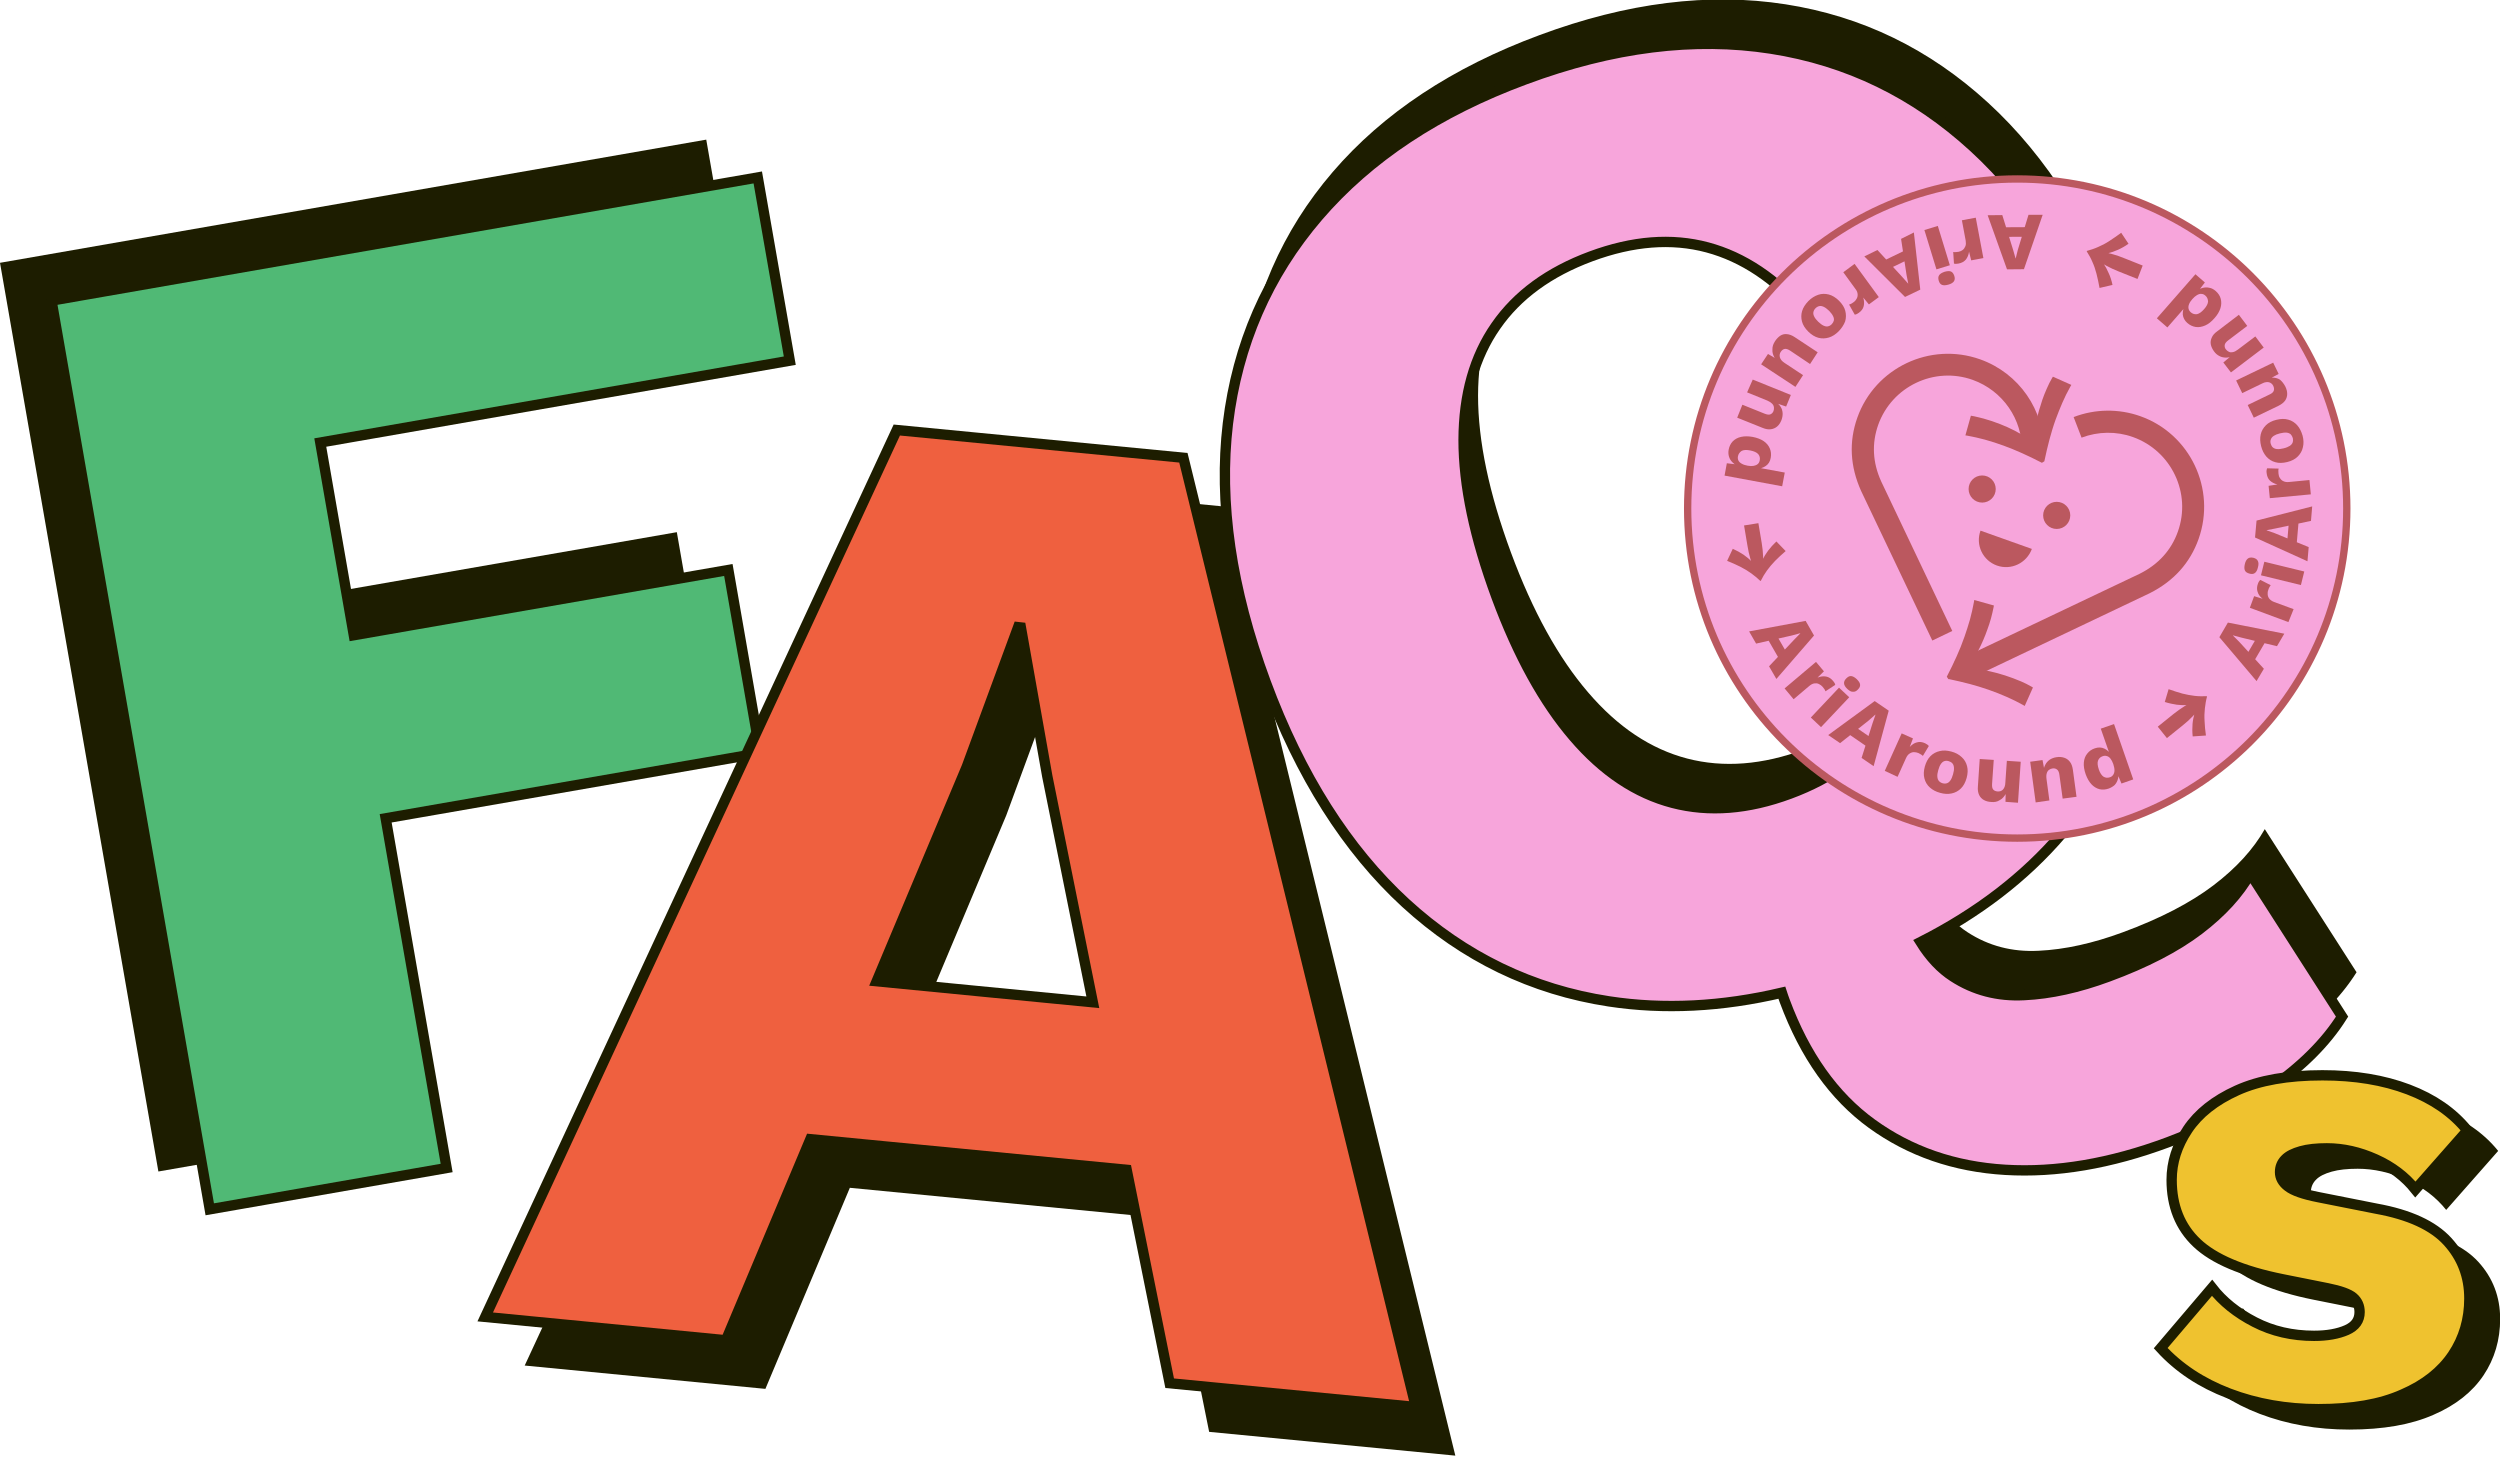 <?xml version="1.0" encoding="utf-8"?>
<!-- Generator: Adobe Illustrator 26.0.1, SVG Export Plug-In . SVG Version: 6.00 Build 0)  -->
<svg version="1.1" id="Layer_1" xmlns="http://www.w3.org/2000/svg" xmlns:xlink="http://www.w3.org/1999/xlink" x="0px" y="0px"
	 viewBox="0 0 164 96" style="enable-background:new 0 0 164 96;" xml:space="preserve">
<style type="text/css">
	.st0{fill:#1D1D00;}
	.st1{fill:#50B975;stroke:#1D1D00;stroke-width:0.678;stroke-miterlimit:10;}
	.st2{fill:#EF603F;stroke:#1D1D00;stroke-width:0.678;stroke-miterlimit:10;}
	.st3{fill:#F7A5DB;stroke:#1D1D00;stroke-width:0.678;stroke-miterlimit:10;}
	.st4{fill:#EFC22F;stroke:#1D1D00;stroke-width:0.678;stroke-miterlimit:10;}
	.st5{fill:#F7A5DB;stroke:#BB585F;stroke-width:0.481;stroke-miterlimit:10;}
	.st6{fill:#BB585F;}
</style>
<path class="st0" d="M79.32,93.93l16.15,1.56L80.22,33.22l-18.8-1.82L34.42,89.58l15.79,1.53l5.54-13.19l20.75,2.01L79.32,93.93z
	 M60.1,67.56l5.91-14.07l3.37-9.16l0.18,0.02l1.73,9.75l2.99,14.84L60.1,67.56z"/>
<path class="st0" d="M48.43,21.18l-30.8,5.37l2.2,12.64l24.57-4.28l2.09,12.01L21.93,51.2l4,22.94l-15.54,2.71L0,17.24l46.33-8.08
	L48.43,21.18z"/>
<path class="st1" d="M51.81,23.66l-30.8,5.37l2.2,12.64l24.57-4.28l2.09,12.01l-24.57,4.28l4,22.94l-15.54,2.71L3.38,19.72
	l46.33-8.08L51.81,23.66z"/>
<path class="st2" d="M76.73,90.74l16.15,1.56L77.63,30.03l-18.8-1.82L31.83,86.39l15.79,1.53l5.54-13.19l20.75,2.01L76.73,90.74z
	 M57.51,64.37l5.91-14.07l3.37-9.16l0.18,0.02l1.73,9.75l2.99,14.84L57.51,64.37z"/>
<path class="st0" d="M148.57,54.39c-0.75,1.32-1.87,2.55-3.37,3.69c-1.5,1.14-3.48,2.17-5.95,3.08c-1.95,0.72-3.79,1.13-5.52,1.21
	c-1.73,0.09-3.28-0.32-4.65-1.21c-0.81-0.52-1.52-1.28-2.14-2.27c3.75-1.9,6.84-4.27,9.27-7.12c3.29-3.86,5.25-8.38,5.87-13.57
	c0.62-5.18-0.21-10.84-2.48-16.97c-2.27-6.13-5.33-10.96-9.18-14.49c-3.85-3.53-8.28-5.68-13.3-6.46
	c-5.02-0.78-10.39-0.11-16.12,2.02c-5.73,2.12-10.26,5.12-13.58,8.99c-3.32,3.87-5.29,8.4-5.92,13.58
	c-0.62,5.18,0.21,10.84,2.48,16.97c2.27,6.13,5.34,10.96,9.18,14.49c3.85,3.53,8.3,5.68,13.34,6.45c3.6,0.55,7.39,0.36,11.34-0.57
	c0.06,0.18,0.12,0.37,0.19,0.55c1.32,3.55,3.22,6.24,5.72,8.05c2.5,1.81,5.41,2.82,8.75,3.02c3.33,0.2,6.89-0.4,10.67-1.81
	c2.29-0.85,4.5-2.01,6.63-3.48c2.13-1.47,3.72-3.06,4.79-4.76L148.57,54.39z M110.68,49.76c-2.38-0.62-4.55-2.06-6.5-4.34
	c-1.95-2.27-3.64-5.33-5.06-9.17c-1.44-3.9-2.16-7.33-2.16-10.3c0.01-2.97,0.71-5.46,2.12-7.48c1.4-2.02,3.48-3.54,6.23-4.56
	c2.75-1.02,5.3-1.22,7.65-0.59c2.35,0.63,4.5,2.07,6.44,4.31c1.94,2.25,3.63,5.32,5.08,9.22c1.42,3.84,2.14,7.26,2.14,10.26
	c0,3-0.68,5.5-2.06,7.51c-1.37,2.01-3.44,3.52-6.19,4.54C115.63,50.18,113.06,50.38,110.68,49.76z"/>
<path class="st3" d="M147.62,57.3c-0.75,1.32-1.87,2.55-3.37,3.69c-1.5,1.14-3.48,2.17-5.95,3.08c-1.95,0.72-3.79,1.13-5.52,1.21
	c-1.73,0.09-3.28-0.32-4.65-1.21c-0.81-0.52-1.52-1.28-2.14-2.27c3.75-1.9,6.84-4.27,9.27-7.12c3.29-3.86,5.25-8.38,5.87-13.57
	c0.62-5.18-0.21-10.84-2.48-16.97c-2.27-6.13-5.33-10.96-9.18-14.49c-3.85-3.53-8.28-5.68-13.3-6.46
	c-5.02-0.78-10.39-0.11-16.12,2.02c-5.73,2.12-10.26,5.12-13.58,8.99c-3.32,3.87-5.29,8.4-5.92,13.58
	c-0.62,5.18,0.21,10.84,2.48,16.97c2.27,6.13,5.34,10.96,9.18,14.49c3.85,3.53,8.3,5.68,13.34,6.45c3.6,0.55,7.39,0.36,11.34-0.57
	c0.06,0.18,0.12,0.37,0.19,0.55c1.32,3.55,3.22,6.24,5.72,8.05c2.5,1.81,5.41,2.82,8.75,3.02c3.33,0.2,6.89-0.4,10.67-1.81
	c2.29-0.85,4.5-2.01,6.63-3.48c2.13-1.47,3.72-3.06,4.79-4.76L147.62,57.3z M109.73,52.67c-2.38-0.62-4.55-2.06-6.5-4.34
	c-1.95-2.27-3.64-5.33-5.06-9.17c-1.44-3.9-2.16-7.33-2.16-10.3c0.01-2.97,0.71-5.46,2.12-7.48c1.4-2.02,3.48-3.54,6.23-4.56
	c2.75-1.02,5.3-1.22,7.65-0.59c2.35,0.63,4.5,2.07,6.44,4.31c1.94,2.25,3.63,5.32,5.08,9.22c1.42,3.84,2.14,7.26,2.14,10.26
	c0,3-0.68,5.5-2.06,7.51c-1.37,2.01-3.44,3.52-6.19,4.54C114.67,53.09,112.11,53.29,109.73,52.67z"/>
<path class="st0" d="M154.11,93.78c-2.1,0-4.06-0.34-5.87-1.03c-1.81-0.69-3.3-1.68-4.48-2.97l3.37-3.96c0.7,0.9,1.63,1.65,2.8,2.25
	c1.16,0.6,2.46,0.9,3.89,0.9c0.87,0,1.58-0.13,2.15-0.38c0.56-0.25,0.84-0.64,0.84-1.18c0-0.39-0.14-0.71-0.42-0.95
	c-0.28-0.24-0.84-0.44-1.68-0.61l-2.95-0.59c-2.64-0.53-4.51-1.33-5.62-2.38c-1.11-1.05-1.66-2.43-1.66-4.14
	c0-1.15,0.35-2.25,1.05-3.3c0.7-1.05,1.78-1.91,3.24-2.57c1.46-0.66,3.32-0.99,5.6-0.99c2.13,0,4.01,0.31,5.64,0.93
	c1.63,0.62,2.92,1.51,3.87,2.69l-3.41,3.87c-0.67-0.84-1.54-1.5-2.61-1.98c-1.07-0.48-2.13-0.72-3.2-0.72
	c-0.67,0-1.24,0.06-1.7,0.19s-0.81,0.3-1.03,0.53c-0.22,0.22-0.34,0.5-0.34,0.84c0,0.36,0.17,0.68,0.53,0.95
	c0.35,0.27,1,0.5,1.96,0.69l3.83,0.76c2.16,0.39,3.72,1.11,4.67,2.15c0.95,1.04,1.43,2.29,1.43,3.74c0,1.37-0.36,2.61-1.09,3.7
	c-0.73,1.09-1.82,1.96-3.28,2.59C158.17,93.46,156.33,93.78,154.11,93.78z"/>
<path class="st4" d="M152.09,92.44c-2.1,0-4.06-0.34-5.87-1.03c-1.81-0.69-3.3-1.68-4.48-2.97l3.37-3.96c0.7,0.9,1.63,1.65,2.8,2.25
	c1.16,0.6,2.46,0.9,3.89,0.9c0.87,0,1.58-0.13,2.15-0.38c0.56-0.25,0.84-0.64,0.84-1.18c0-0.39-0.14-0.71-0.42-0.95
	c-0.28-0.24-0.84-0.44-1.68-0.61l-2.95-0.59c-2.64-0.53-4.51-1.33-5.62-2.38c-1.11-1.05-1.66-2.43-1.66-4.14
	c0-1.15,0.35-2.25,1.05-3.3c0.7-1.05,1.78-1.91,3.24-2.57c1.46-0.66,3.32-0.99,5.6-0.99c2.13,0,4.01,0.31,5.64,0.93
	c1.63,0.62,2.92,1.51,3.87,2.69l-3.41,3.87c-0.67-0.84-1.54-1.5-2.61-1.98c-1.07-0.48-2.13-0.72-3.2-0.72
	c-0.67,0-1.24,0.06-1.7,0.19c-0.46,0.13-0.81,0.3-1.03,0.53c-0.22,0.22-0.34,0.5-0.34,0.84c0,0.36,0.17,0.68,0.53,0.95
	c0.35,0.27,1,0.5,1.96,0.69l3.83,0.76c2.16,0.39,3.72,1.11,4.67,2.15c0.95,1.04,1.43,2.29,1.43,3.74c0,1.37-0.36,2.61-1.09,3.7
	c-0.73,1.09-1.82,1.96-3.28,2.59C156.15,92.13,154.31,92.44,152.09,92.44z"/>
<g>
	<circle class="st5" cx="132.33" cy="33.36" r="21.62"/>
	<g>
		<path class="st6" d="M134,14.09l-1.23,3.57l-1.11,0.01l-1.27-3.55l0.96-0.01l0.71,2.28l0.16,0.56l0.01,0l0.14-0.56l0.7-2.3
			L134,14.09z M133.2,14.9l0,0.63l-1.98,0.01l0-0.63L133.2,14.9z"/>
		<path class="st6" d="M129.61,14.28l0.5,2.65l-0.8,0.15l-0.14-0.57c-0.03,0.21-0.1,0.38-0.21,0.52c-0.11,0.13-0.27,0.22-0.48,0.26
			c-0.07,0.01-0.13,0.02-0.18,0.02s-0.09-0.01-0.12-0.02l-0.05-0.76c0.04,0.01,0.09,0.01,0.14,0.01c0.06,0,0.12-0.01,0.2-0.02
			c0.11-0.02,0.2-0.06,0.28-0.12c0.08-0.06,0.14-0.15,0.18-0.25c0.04-0.1,0.04-0.22,0.02-0.36l-0.25-1.34L129.61,14.28z"/>
		<path class="st6" d="M127.03,17.67l-0.79-2.58l0.88-0.27l0.79,2.58L127.03,17.67z M127.56,17.83c0.18-0.05,0.32-0.06,0.42-0.02
			c0.1,0.04,0.17,0.14,0.22,0.28c0.05,0.15,0.04,0.27-0.02,0.36c-0.06,0.09-0.18,0.17-0.36,0.22c-0.18,0.05-0.31,0.06-0.42,0.02
			s-0.18-0.14-0.22-0.28c-0.04-0.14-0.04-0.26,0.03-0.36C127.27,17.96,127.39,17.89,127.56,17.83z"/>
		<path class="st6" d="M125.55,15.25l0.42,3.75l-1,0.48l-2.67-2.66l0.86-0.42l1.62,1.76l0.39,0.44l0.01,0l-0.11-0.56l-0.36-2.37
			L125.55,15.25z M125.17,16.33l0.27,0.57l-1.78,0.86l-0.27-0.57L125.17,16.33z"/>
		<path class="st6" d="M121.66,17.31l1.59,2.18l-0.65,0.48l-0.37-0.45c0.06,0.2,0.07,0.39,0.03,0.56c-0.04,0.17-0.15,0.32-0.32,0.44
			c-0.06,0.04-0.11,0.07-0.15,0.09c-0.05,0.02-0.09,0.03-0.12,0.03l-0.37-0.66c0.04-0.01,0.08-0.03,0.13-0.05
			c0.05-0.03,0.11-0.06,0.17-0.11c0.09-0.06,0.15-0.14,0.2-0.23c0.05-0.09,0.07-0.19,0.06-0.3c-0.01-0.11-0.05-0.22-0.14-0.33
			l-0.8-1.1L121.66,17.31z"/>
		<path class="st6" d="M120.62,21.73c-0.2,0.2-0.41,0.34-0.64,0.41c-0.23,0.07-0.46,0.08-0.69,0.02c-0.23-0.06-0.46-0.2-0.67-0.41
			c-0.21-0.21-0.35-0.43-0.41-0.66c-0.06-0.23-0.06-0.47,0.01-0.69c0.07-0.23,0.21-0.44,0.41-0.65c0.2-0.2,0.41-0.33,0.64-0.41
			c0.23-0.08,0.46-0.08,0.7-0.02c0.23,0.06,0.46,0.2,0.67,0.41c0.21,0.21,0.35,0.43,0.41,0.66c0.06,0.23,0.06,0.47-0.01,0.7
			C120.95,21.32,120.81,21.53,120.62,21.73z M120.16,21.27c0.07-0.07,0.12-0.16,0.14-0.24c0.02-0.09,0-0.19-0.05-0.29
			c-0.05-0.11-0.14-0.22-0.26-0.35c-0.13-0.12-0.24-0.21-0.35-0.26c-0.11-0.05-0.2-0.07-0.29-0.05c-0.09,0.02-0.17,0.06-0.25,0.14
			c-0.08,0.08-0.12,0.16-0.14,0.25c-0.02,0.09,0,0.19,0.05,0.29c0.05,0.11,0.14,0.22,0.26,0.34c0.13,0.12,0.24,0.21,0.35,0.26
			c0.11,0.05,0.2,0.07,0.29,0.05C120,21.39,120.08,21.35,120.16,21.27z"/>
		<path class="st6" d="M116.45,22.37c0.1-0.15,0.22-0.27,0.34-0.35c0.13-0.08,0.27-0.12,0.43-0.1c0.16,0.01,0.34,0.08,0.52,0.2
			l1.5,0.99l-0.5,0.77L117.43,23c-0.14-0.09-0.26-0.13-0.36-0.11c-0.09,0.02-0.18,0.08-0.25,0.19c-0.04,0.05-0.06,0.11-0.07,0.17
			c-0.01,0.06-0.01,0.12,0.01,0.19c0.02,0.06,0.05,0.13,0.1,0.19c0.05,0.06,0.12,0.12,0.21,0.18l1.21,0.8l-0.5,0.77l-2.25-1.48
			l0.45-0.68l0.44,0.26c-0.11-0.18-0.16-0.36-0.15-0.53C116.26,22.73,116.33,22.55,116.45,22.37z"/>
		<path class="st6" d="M114.98,24.9l2.5,1.01l-0.31,0.76l-0.88-0.3l0.13-0.06c0.17,0.11,0.29,0.23,0.38,0.36
			c0.09,0.13,0.13,0.28,0.14,0.43c0.01,0.15-0.02,0.31-0.08,0.47c-0.07,0.17-0.16,0.31-0.28,0.41c-0.12,0.1-0.26,0.16-0.42,0.18
			c-0.16,0.02-0.34-0.01-0.53-0.09l-1.67-0.67l0.34-0.85l1.44,0.58c0.17,0.07,0.31,0.09,0.4,0.05c0.09-0.04,0.16-0.11,0.2-0.21
			c0.03-0.08,0.04-0.16,0.03-0.25c-0.01-0.09-0.05-0.17-0.12-0.24c-0.07-0.07-0.17-0.14-0.31-0.2l-1.33-0.54L114.98,24.9z"/>
		<path class="st6" d="M113.4,29.5c0.04-0.22,0.13-0.4,0.27-0.55c0.14-0.14,0.32-0.24,0.54-0.29c0.22-0.05,0.48-0.05,0.76,0
			c0.3,0.06,0.54,0.15,0.73,0.28c0.19,0.13,0.32,0.29,0.4,0.48c0.08,0.19,0.1,0.39,0.06,0.61c-0.04,0.24-0.15,0.42-0.33,0.54
			c-0.17,0.12-0.38,0.18-0.61,0.18l-0.1-0.11l1.96,0.36l-0.17,0.9l-3.78-0.7l0.15-0.81l0.91,0.11l-0.1,0.09
			c-0.17-0.05-0.32-0.14-0.43-0.25c-0.11-0.11-0.2-0.24-0.24-0.39C113.38,29.82,113.37,29.67,113.4,29.5z M114.01,29.93
			c-0.02,0.1-0.01,0.2,0.03,0.28c0.04,0.08,0.11,0.15,0.22,0.21c0.1,0.06,0.23,0.1,0.39,0.13c0.15,0.03,0.28,0.03,0.39,0.01
			c0.11-0.02,0.2-0.06,0.27-0.12c0.07-0.06,0.11-0.14,0.13-0.25c0.03-0.16-0.01-0.29-0.1-0.4c-0.1-0.11-0.27-0.19-0.52-0.24
			s-0.44-0.04-0.57,0.03C114.12,29.67,114.04,29.78,114.01,29.93z"/>
		<path class="st6" d="M116.53,35.52l0.61,0.63c-0.26,0.23-0.5,0.44-0.7,0.65c-0.2,0.21-0.38,0.42-0.53,0.63
			c-0.15,0.21-0.29,0.44-0.4,0.67l-0.03,0.01c-0.19-0.18-0.39-0.35-0.6-0.5c-0.21-0.15-0.45-0.3-0.71-0.43
			c-0.26-0.13-0.55-0.26-0.87-0.39l0.37-0.79c0.27,0.12,0.5,0.25,0.71,0.39c0.2,0.14,0.38,0.29,0.53,0.45
			c0.15,0.16,0.28,0.31,0.38,0.47c0.1,0.15,0.18,0.3,0.24,0.44l-0.19,0.03c0.01-0.15,0.04-0.31,0.08-0.49s0.11-0.37,0.21-0.57
			c0.09-0.2,0.21-0.4,0.36-0.6C116.14,35.92,116.32,35.72,116.53,35.52z M115.35,34.32l0.22,1.31c0.05,0.3,0.08,0.6,0.09,0.87
			c0.01,0.28,0,0.54-0.01,0.78l-0.21,0.51l-0.36-0.42c-0.1-0.22-0.19-0.46-0.26-0.73c-0.08-0.27-0.14-0.55-0.19-0.86l-0.22-1.31
			L115.35,34.32z"/>
		<path class="st6" d="M114.74,41.42l3.71-0.69l0.55,0.96l-2.47,2.85l-0.48-0.83l1.64-1.74l0.41-0.42l-0.01-0.01l-0.55,0.15
			l-2.34,0.53L114.74,41.42z M115.85,41.73l0.55-0.31l0.99,1.72l-0.55,0.31L115.85,41.73z"/>
		<path class="st6" d="M117.07,45.16l2.06-1.74l0.52,0.62l-0.42,0.41c0.2-0.08,0.38-0.1,0.56-0.07c0.17,0.03,0.33,0.13,0.46,0.29
			c0.04,0.05,0.08,0.1,0.1,0.14c0.02,0.04,0.04,0.08,0.04,0.12l-0.64,0.42c-0.01-0.04-0.03-0.08-0.06-0.13
			c-0.03-0.05-0.07-0.1-0.12-0.16c-0.07-0.08-0.15-0.14-0.25-0.19s-0.2-0.05-0.3-0.04c-0.11,0.02-0.21,0.07-0.32,0.16l-1.04,0.88
			L117.07,45.16z"/>
		<path class="st6" d="M121.31,45.74l-1.85,1.96l-0.67-0.63l1.85-1.96L121.31,45.74z M121.19,45.2c-0.14-0.13-0.21-0.25-0.22-0.36
			c-0.01-0.11,0.03-0.22,0.14-0.33c0.11-0.11,0.21-0.17,0.32-0.16c0.11,0.01,0.23,0.07,0.37,0.2c0.13,0.13,0.21,0.24,0.22,0.35
			c0.02,0.11-0.03,0.22-0.14,0.33c-0.1,0.11-0.21,0.16-0.32,0.15C121.44,45.39,121.32,45.32,121.19,45.2z"/>
		<path class="st6" d="M119.93,48.22l3.05-2.23l0.92,0.63l-0.99,3.64l-0.79-0.54l0.72-2.28l0.19-0.55l-0.01-0.01l-0.43,0.38
			l-1.88,1.49L119.93,48.22z M121.06,48.01l0.36-0.52l1.63,1.12l-0.36,0.52L121.06,48.01z"/>
		<path class="st6" d="M123.64,50.57l1.11-2.46l0.74,0.33L125.28,49c0.15-0.16,0.3-0.26,0.47-0.3c0.17-0.05,0.35-0.03,0.54,0.06
			c0.06,0.03,0.11,0.06,0.15,0.09c0.04,0.03,0.07,0.06,0.09,0.09l-0.39,0.65c-0.03-0.03-0.06-0.06-0.11-0.09
			c-0.05-0.03-0.11-0.06-0.18-0.1c-0.1-0.04-0.2-0.06-0.3-0.06c-0.1,0-0.2,0.04-0.29,0.1c-0.09,0.06-0.16,0.15-0.22,0.28l-0.56,1.24
			L123.64,50.57z"/>
		<path class="st6" d="M128,49.3c0.27,0.07,0.5,0.19,0.68,0.36c0.18,0.16,0.3,0.36,0.36,0.6c0.06,0.23,0.05,0.49-0.03,0.78
			c-0.08,0.28-0.2,0.51-0.37,0.68c-0.17,0.17-0.38,0.28-0.61,0.33c-0.24,0.05-0.49,0.04-0.76-0.04c-0.27-0.07-0.49-0.19-0.67-0.35
			c-0.18-0.16-0.3-0.36-0.36-0.6c-0.06-0.23-0.05-0.49,0.03-0.78c0.08-0.28,0.2-0.51,0.37-0.68c0.17-0.17,0.38-0.28,0.61-0.33
			C127.48,49.21,127.73,49.23,128,49.3z M127.83,49.93c-0.1-0.03-0.19-0.03-0.28,0c-0.09,0.03-0.16,0.09-0.23,0.19
			c-0.07,0.1-0.12,0.23-0.17,0.4c-0.05,0.17-0.07,0.31-0.06,0.43c0.01,0.12,0.04,0.21,0.1,0.28c0.06,0.07,0.14,0.12,0.24,0.15
			c0.1,0.03,0.2,0.03,0.29,0c0.09-0.03,0.16-0.09,0.23-0.19c0.07-0.1,0.12-0.23,0.17-0.4c0.05-0.17,0.07-0.31,0.06-0.43
			c-0.01-0.12-0.04-0.21-0.1-0.28S127.93,49.96,127.83,49.93z"/>
		<path class="st6" d="M130.62,52.61c-0.18-0.01-0.34-0.05-0.48-0.13c-0.13-0.07-0.24-0.18-0.31-0.33c-0.07-0.15-0.1-0.33-0.08-0.56
			l0.12-1.8l0.92,0.06l-0.11,1.58c-0.01,0.17,0.01,0.29,0.08,0.37c0.06,0.07,0.16,0.11,0.28,0.12c0.06,0,0.13,0,0.19-0.02
			c0.06-0.02,0.11-0.05,0.16-0.1c0.05-0.05,0.08-0.11,0.11-0.18c0.03-0.08,0.05-0.17,0.05-0.27l0.1-1.44l0.91,0.06l-0.18,2.69
			l-0.82-0.06l0.01-0.51c-0.1,0.18-0.23,0.32-0.39,0.4C131.02,52.6,130.83,52.63,130.62,52.61z"/>
		<path class="st6" d="M133.54,52.64l-0.36-2.67l0.81-0.11l0.17,0.91l-0.12-0.09c0.01-0.2,0.05-0.37,0.13-0.51
			c0.07-0.14,0.17-0.25,0.3-0.34c0.13-0.08,0.28-0.14,0.45-0.16c0.19-0.03,0.35-0.01,0.5,0.04c0.15,0.05,0.27,0.14,0.37,0.27
			c0.1,0.13,0.16,0.3,0.19,0.51l0.24,1.78l-0.91,0.12l-0.21-1.54c-0.02-0.19-0.08-0.31-0.16-0.37c-0.08-0.06-0.18-0.09-0.29-0.07
			c-0.09,0.01-0.16,0.04-0.23,0.09c-0.07,0.05-0.12,0.12-0.15,0.22c-0.03,0.09-0.04,0.22-0.02,0.37l0.19,1.42L133.54,52.64z"/>
		<path class="st6" d="M138.33,51.73c-0.21,0.07-0.41,0.09-0.61,0.04c-0.19-0.05-0.37-0.16-0.52-0.32
			c-0.16-0.17-0.28-0.39-0.38-0.66c-0.1-0.29-0.14-0.54-0.12-0.77c0.02-0.23,0.09-0.42,0.22-0.58c0.12-0.16,0.29-0.28,0.5-0.35
			c0.23-0.08,0.44-0.07,0.63,0.02c0.19,0.09,0.34,0.24,0.46,0.44l-0.04,0.14l-0.66-1.89l0.87-0.3l1.26,3.63l-0.77,0.27l-0.36-0.85
			l0.13,0.04c0.04,0.18,0.04,0.34,0,0.5c-0.04,0.15-0.11,0.29-0.21,0.4C138.62,51.59,138.49,51.67,138.33,51.73z M138.41,50.99
			c0.1-0.03,0.17-0.09,0.22-0.17c0.05-0.08,0.08-0.17,0.08-0.29c0-0.12-0.03-0.25-0.08-0.41c-0.05-0.14-0.11-0.26-0.18-0.35
			c-0.07-0.09-0.15-0.15-0.24-0.17c-0.09-0.03-0.18-0.03-0.28,0.01c-0.15,0.05-0.25,0.15-0.3,0.29c-0.05,0.14-0.03,0.33,0.05,0.57
			c0.08,0.24,0.19,0.4,0.31,0.48C138.12,51.03,138.26,51.04,138.41,50.99z"/>
		<path class="st6" d="M142.01,46.05l0.25-0.84c0.33,0.12,0.63,0.21,0.91,0.29c0.28,0.07,0.55,0.12,0.81,0.15
			c0.26,0.03,0.52,0.03,0.78,0.02l0.02,0.03c-0.07,0.25-0.11,0.51-0.14,0.77c-0.03,0.26-0.04,0.54-0.02,0.83
			c0.01,0.29,0.04,0.61,0.09,0.95l-0.87,0.06c-0.03-0.29-0.03-0.56-0.01-0.81c0.02-0.25,0.07-0.48,0.13-0.69s0.14-0.4,0.22-0.56
			c0.08-0.16,0.17-0.31,0.26-0.42l0.12,0.15c-0.13,0.06-0.29,0.12-0.47,0.17c-0.18,0.05-0.38,0.08-0.59,0.1
			c-0.22,0.02-0.45,0.01-0.7-0.02C142.55,46.19,142.29,46.14,142.01,46.05z M141.55,47.67l1.03-0.83c0.24-0.19,0.48-0.36,0.72-0.51
			c0.24-0.14,0.47-0.27,0.68-0.37l0.55-0.07l-0.19,0.52c-0.14,0.19-0.31,0.39-0.51,0.59c-0.19,0.2-0.41,0.4-0.65,0.59l-1.03,0.83
			L141.55,47.67z"/>
		<path class="st6" d="M148.03,44.68l-2.44-2.88l0.56-0.96l3.7,0.73l-0.48,0.82l-2.32-0.56l-0.56-0.15l-0.01,0.01l0.41,0.41
			l1.62,1.77L148.03,44.68z M147.75,43.57l-0.54-0.32l1-1.71l0.54,0.32L147.75,43.57z"/>
		<path class="st6" d="M150.12,40.81l-2.53-0.94l0.28-0.76l0.56,0.17c-0.17-0.13-0.28-0.28-0.33-0.45
			c-0.06-0.17-0.05-0.35,0.02-0.54c0.02-0.06,0.05-0.12,0.08-0.16c0.03-0.04,0.05-0.07,0.08-0.09l0.68,0.35
			c-0.03,0.03-0.05,0.07-0.08,0.12c-0.03,0.05-0.06,0.11-0.08,0.19c-0.04,0.1-0.05,0.2-0.04,0.31c0.01,0.1,0.05,0.2,0.12,0.28
			c0.07,0.08,0.17,0.15,0.3,0.2l1.28,0.47L150.12,40.81z"/>
		<path class="st6" d="M148.12,37.22c-0.04,0.18-0.11,0.31-0.2,0.37c-0.09,0.07-0.21,0.08-0.35,0.04c-0.15-0.04-0.25-0.1-0.3-0.2
			c-0.05-0.1-0.05-0.24-0.01-0.42c0.04-0.18,0.11-0.3,0.2-0.37c0.09-0.07,0.21-0.08,0.36-0.05c0.15,0.04,0.24,0.1,0.29,0.2
			C148.17,36.9,148.17,37.04,148.12,37.22z M148.54,36.85l2.62,0.64l-0.22,0.89l-2.62-0.64L148.54,36.85z"/>
		<path class="st6" d="M151.37,36.82l-3.44-1.56l0.1-1.11l3.65-0.93l-0.08,0.95l-2.34,0.5l-0.57,0.11l0,0.01l0.54,0.19l2.22,0.91
			L151.37,36.82z M150.64,35.94l-0.63-0.05l0.17-1.97l0.63,0.05L150.64,35.94z"/>
		<path class="st6" d="M151.59,32.43l-2.69,0.25l-0.08-0.81l0.58-0.09c-0.21-0.05-0.37-0.14-0.5-0.26c-0.12-0.12-0.19-0.29-0.21-0.5
			c-0.01-0.07-0.01-0.13,0-0.18c0.01-0.05,0.02-0.09,0.03-0.12l0.76,0.02c-0.01,0.04-0.02,0.08-0.02,0.14c0,0.06,0,0.12,0.01,0.2
			c0.01,0.11,0.04,0.21,0.1,0.29c0.06,0.09,0.13,0.16,0.23,0.2c0.1,0.05,0.21,0.06,0.35,0.05l1.35-0.13L151.59,32.43z"/>
		<path class="st6" d="M148.33,29.27c-0.07-0.28-0.08-0.53-0.03-0.76c0.05-0.23,0.17-0.44,0.34-0.61c0.17-0.17,0.4-0.29,0.69-0.36
			c0.29-0.07,0.55-0.08,0.78-0.01c0.23,0.06,0.43,0.19,0.59,0.37c0.16,0.18,0.27,0.41,0.35,0.68c0.07,0.27,0.08,0.52,0.02,0.76
			c-0.05,0.24-0.17,0.44-0.34,0.61c-0.17,0.17-0.4,0.29-0.69,0.36c-0.29,0.07-0.55,0.08-0.78,0.01c-0.23-0.06-0.43-0.19-0.59-0.37
			C148.51,29.76,148.4,29.54,148.33,29.27z M148.96,29.11c0.03,0.1,0.07,0.18,0.14,0.24c0.07,0.06,0.16,0.1,0.28,0.11
			c0.12,0.01,0.26-0.01,0.43-0.05c0.17-0.04,0.3-0.1,0.4-0.16c0.1-0.07,0.16-0.14,0.19-0.23c0.03-0.09,0.03-0.18,0.01-0.28
			c-0.03-0.1-0.08-0.19-0.14-0.25c-0.07-0.06-0.16-0.1-0.28-0.11c-0.12-0.01-0.26,0.01-0.43,0.05c-0.17,0.04-0.31,0.1-0.4,0.16
			c-0.1,0.07-0.16,0.14-0.19,0.23C148.93,28.91,148.93,29,148.96,29.11z"/>
		<path class="st6" d="M149.92,25.36c0.08,0.17,0.12,0.32,0.12,0.48c0,0.15-0.04,0.29-0.13,0.43c-0.09,0.13-0.24,0.25-0.44,0.35
			l-1.62,0.78l-0.4-0.83l1.43-0.69c0.16-0.07,0.25-0.16,0.28-0.25c0.03-0.09,0.02-0.19-0.03-0.31c-0.03-0.06-0.06-0.11-0.11-0.15
			c-0.05-0.04-0.1-0.07-0.16-0.09c-0.06-0.02-0.13-0.02-0.21-0.01c-0.08,0.01-0.17,0.04-0.26,0.09l-1.3,0.63l-0.4-0.83l2.43-1.17
			l0.36,0.74l-0.45,0.24c0.21,0,0.39,0.04,0.54,0.14C149.7,25.02,149.82,25.17,149.92,25.36z"/>
		<path class="st6" d="M148.5,22.8l-2.15,1.63l-0.5-0.65l0.71-0.6l-0.02,0.14c-0.18,0.09-0.34,0.14-0.5,0.14s-0.31-0.03-0.44-0.1
			c-0.14-0.07-0.26-0.17-0.36-0.31c-0.11-0.15-0.18-0.3-0.21-0.45c-0.03-0.15-0.01-0.3,0.06-0.45c0.06-0.15,0.18-0.29,0.35-0.41
			l1.43-1.09l0.55,0.73l-1.24,0.94c-0.15,0.11-0.23,0.22-0.24,0.32c-0.01,0.1,0.01,0.2,0.08,0.28c0.05,0.07,0.12,0.12,0.2,0.16
			c0.08,0.04,0.17,0.04,0.26,0.02c0.1-0.02,0.21-0.08,0.33-0.17l1.14-0.86L148.5,22.8z"/>
		<path class="st6" d="M145.35,19.09c0.17,0.15,0.28,0.32,0.33,0.51c0.05,0.19,0.05,0.4-0.02,0.62c-0.07,0.22-0.2,0.44-0.39,0.65
			c-0.2,0.23-0.4,0.39-0.61,0.48c-0.21,0.09-0.41,0.13-0.62,0.1c-0.2-0.03-0.39-0.12-0.55-0.26c-0.18-0.16-0.28-0.35-0.3-0.56
			c-0.01-0.21,0.04-0.42,0.16-0.62l0.14-0.03l-1.31,1.5l-0.69-0.6l2.53-2.89l0.62,0.54l-0.56,0.73l-0.03-0.13
			c0.13-0.12,0.28-0.2,0.43-0.24c0.15-0.04,0.31-0.05,0.46-0.01C145.08,18.9,145.22,18.98,145.35,19.09z M144.67,19.39
			c-0.08-0.07-0.16-0.11-0.26-0.11c-0.09-0.01-0.19,0.02-0.29,0.08c-0.1,0.06-0.21,0.15-0.31,0.27c-0.1,0.11-0.17,0.22-0.21,0.33
			c-0.04,0.1-0.05,0.2-0.03,0.29c0.02,0.09,0.07,0.17,0.15,0.24c0.12,0.1,0.25,0.14,0.4,0.12c0.15-0.03,0.3-0.14,0.47-0.33
			s0.25-0.36,0.26-0.5C144.84,19.62,144.79,19.49,144.67,19.39z"/>
		<path class="st6" d="M138.58,18.69l-0.85,0.2c-0.06-0.34-0.13-0.65-0.2-0.93c-0.07-0.28-0.16-0.54-0.27-0.78
			c-0.1-0.24-0.23-0.47-0.37-0.69l0.01-0.03c0.25-0.07,0.5-0.15,0.74-0.26c0.24-0.1,0.49-0.23,0.73-0.39
			c0.25-0.16,0.51-0.34,0.78-0.54l0.48,0.72c-0.24,0.17-0.47,0.3-0.7,0.4c-0.23,0.1-0.45,0.18-0.66,0.23
			c-0.21,0.05-0.41,0.08-0.6,0.09c-0.18,0.01-0.35,0-0.5-0.02l0.07-0.18c0.12,0.08,0.25,0.19,0.38,0.32
			c0.13,0.13,0.26,0.29,0.38,0.47c0.12,0.18,0.23,0.39,0.33,0.62C138.44,18.15,138.52,18.41,138.58,18.69z M140.22,18.3l-1.23-0.49
			c-0.29-0.11-0.55-0.24-0.8-0.37c-0.24-0.14-0.46-0.27-0.66-0.41l-0.34-0.44l0.55-0.09c0.24,0.03,0.49,0.08,0.76,0.15
			c0.27,0.07,0.55,0.16,0.83,0.28l1.23,0.49L140.22,18.3z"/>
	</g>
	<g>
		<g>
			<circle class="st6" cx="130.03" cy="32.08" r="0.89"/>
			<circle class="st6" cx="134.92" cy="33.81" r="0.89"/>
		</g>
		<path class="st6" d="M131,37.1c0.93,0.33,1.95-0.16,2.29-1.09l-3.37-1.2C129.58,35.75,130.07,36.77,131,37.1z"/>
	</g>
	<g>
		<g>
			<path class="st6" d="M135.71,25.3c-0.19,0.35-0.37,0.7-0.53,1.06c-0.16,0.36-0.31,0.73-0.44,1.11c-0.16,0.44-0.3,0.89-0.41,1.34
				c-0.12,0.45-0.22,0.91-0.32,1.36l-0.06,0.04c-0.42-0.22-0.84-0.42-1.26-0.62c-0.43-0.19-0.86-0.37-1.31-0.53
				c-0.38-0.13-0.75-0.25-1.14-0.36c-0.38-0.1-0.77-0.19-1.16-0.26l0.29-1.05c0.24,0.05,0.48,0.1,0.72,0.17
				c0.25,0.07,0.49,0.15,0.74,0.23c0.46,0.16,0.88,0.34,1.27,0.54c0.39,0.2,0.74,0.41,1.04,0.62c0.31,0.21,0.55,0.42,0.74,0.63
				l-0.33,0.16c-0.03-0.27-0.04-0.6-0.01-0.97c0.02-0.37,0.08-0.77,0.17-1.2c0.09-0.43,0.22-0.87,0.38-1.33
				c0.09-0.25,0.18-0.49,0.29-0.72c0.1-0.24,0.22-0.46,0.34-0.67L135.71,25.3z"/>
			<path class="st6" d="M133.95,30.36l-0.06-0.03c-0.41-0.21-0.83-0.42-1.26-0.61c-0.78-0.35-1.59-0.65-2.42-0.88
				c-0.38-0.1-0.76-0.19-1.15-0.26l-0.13-0.02l0.36-1.29l0.11,0.02c0.24,0.05,0.48,0.1,0.73,0.17c0.72,0.2,1.43,0.48,2.03,0.79
				c0.39,0.2,0.75,0.41,1.06,0.63c0.07,0.05,0.13,0.09,0.19,0.14c0-0.07,0.01-0.15,0.01-0.23c0.03-0.38,0.08-0.79,0.18-1.22
				c0.09-0.43,0.22-0.88,0.38-1.35c0.09-0.25,0.18-0.49,0.29-0.73c0.1-0.24,0.22-0.47,0.34-0.68l0.06-0.1l1.21,0.54l-0.07,0.12
				c-0.19,0.34-0.37,0.7-0.52,1.05c-0.16,0.36-0.3,0.73-0.44,1.1c-0.16,0.44-0.29,0.89-0.41,1.33c-0.12,0.44-0.22,0.9-0.32,1.36
				l-0.01,0.05L133.95,30.36z M133.57,29.88c0.11,0.06,0.22,0.11,0.34,0.17c0.03-0.12,0.05-0.25,0.08-0.37L133.57,29.88z
				 M129.46,27.55l-0.23,0.81c0.35,0.07,0.7,0.15,1.04,0.24c0.84,0.23,1.67,0.53,2.46,0.89c0.24,0.11,0.47,0.22,0.71,0.33
				l-0.01-0.05c-0.02-0.14-0.03-0.29-0.03-0.45c-0.1-0.08-0.21-0.16-0.33-0.24c-0.3-0.21-0.65-0.41-1.03-0.61
				c-0.59-0.3-1.28-0.57-1.98-0.77C129.86,27.64,129.66,27.59,129.46,27.55z M133.66,29.54c0,0.01,0,0.02,0,0.03l0.02-0.01
				C133.68,29.55,133.67,29.54,133.66,29.54z M133.65,29.2c0.12,0.11,0.23,0.21,0.33,0.31l0.03,0.04c0.06-0.26,0.12-0.51,0.19-0.77
				c0.12-0.45,0.26-0.91,0.42-1.35c0.13-0.38,0.28-0.75,0.44-1.12c0.14-0.32,0.3-0.65,0.47-0.96l-0.76-0.34
				c-0.1,0.18-0.19,0.37-0.28,0.56c-0.1,0.23-0.2,0.48-0.28,0.72c-0.16,0.45-0.29,0.89-0.38,1.31c-0.09,0.42-0.15,0.82-0.17,1.18
				C133.66,28.93,133.65,29.07,133.65,29.2z"/>
		</g>
		<g>
			<path class="st6" d="M132.76,46.14c-0.35-0.19-0.7-0.37-1.06-0.53c-0.36-0.16-0.73-0.31-1.11-0.44c-0.44-0.16-0.89-0.3-1.34-0.41
				c-0.45-0.12-0.91-0.22-1.36-0.32l-0.04-0.06c0.22-0.42,0.42-0.84,0.62-1.26c0.19-0.43,0.37-0.86,0.53-1.31
				c0.13-0.38,0.25-0.75,0.36-1.14c0.1-0.38,0.19-0.77,0.26-1.16l1.05,0.29c-0.05,0.24-0.1,0.48-0.17,0.72
				c-0.07,0.25-0.15,0.49-0.23,0.74c-0.16,0.46-0.34,0.88-0.54,1.27c-0.2,0.39-0.41,0.74-0.62,1.04c-0.21,0.31-0.42,0.55-0.63,0.74
				l-0.16-0.33c0.27-0.03,0.6-0.04,0.97-0.01c0.37,0.02,0.77,0.08,1.2,0.17c0.43,0.09,0.87,0.22,1.33,0.38
				c0.25,0.09,0.49,0.18,0.72,0.29c0.24,0.1,0.46,0.22,0.67,0.34L132.76,46.14z"/>
			<path class="st6" d="M127.81,44.55l-0.1-0.16l0.03-0.06c0.21-0.41,0.42-0.83,0.61-1.26c0.19-0.42,0.37-0.86,0.52-1.3
				c0.13-0.37,0.25-0.75,0.36-1.13c0.1-0.37,0.19-0.76,0.26-1.15l0.02-0.13l1.29,0.36l-0.02,0.11c-0.05,0.24-0.1,0.48-0.17,0.73
				c-0.07,0.25-0.15,0.5-0.24,0.74c-0.16,0.46-0.35,0.89-0.55,1.29c-0.2,0.39-0.41,0.75-0.63,1.06c-0.05,0.07-0.09,0.13-0.14,0.19
				c0.07,0,0.15,0.01,0.23,0.01c0.38,0.02,0.79,0.08,1.22,0.18c0.66,0.14,1.4,0.38,2.08,0.67c0.24,0.1,0.47,0.22,0.68,0.34l0.1,0.06
				l-0.54,1.21l-0.12-0.07c-0.34-0.19-0.69-0.36-1.05-0.52c-0.79-0.35-1.61-0.63-2.43-0.85c-0.45-0.12-0.9-0.22-1.36-0.32
				L127.81,44.55z M128.18,44.01c-0.06,0.11-0.11,0.22-0.17,0.34c0.12,0.03,0.24,0.05,0.37,0.08L128.18,44.01z M130.63,45.06
				c0.38,0.13,0.75,0.28,1.12,0.44c0.32,0.14,0.65,0.3,0.96,0.47l0.34-0.76c-0.18-0.1-0.37-0.19-0.56-0.28
				c-0.66-0.29-1.38-0.52-2.03-0.66c-0.42-0.09-0.82-0.15-1.18-0.17c-0.14-0.01-0.28-0.01-0.4-0.02c-0.11,0.12-0.21,0.23-0.31,0.33
				l-0.04,0.03c0.26,0.06,0.51,0.12,0.77,0.19C129.74,44.76,130.19,44.9,130.63,45.06z M128.5,44.1l0.01,0.02
				c0.01-0.01,0.01-0.01,0.02-0.02C128.52,44.1,128.51,44.1,128.5,44.1z M129.71,39.68c-0.07,0.35-0.15,0.7-0.24,1.04
				c-0.11,0.38-0.23,0.77-0.36,1.14c-0.16,0.44-0.34,0.89-0.53,1.32c-0.11,0.24-0.22,0.47-0.33,0.71l0.05-0.01
				c0.14-0.02,0.29-0.03,0.46-0.03c0.08-0.1,0.16-0.21,0.24-0.33c0.21-0.3,0.41-0.64,0.61-1.03c0.2-0.38,0.38-0.81,0.54-1.26
				c0.08-0.24,0.16-0.48,0.23-0.73c0.06-0.2,0.11-0.41,0.15-0.6L129.71,39.68z"/>
		</g>
		<path class="st6" d="M126.76,42.02l-4.67-9.81c-0.73-1.62-0.81-3.23-0.25-4.81c1.16-3.27,4.77-4.99,8.05-3.83
			c2.56,0.91,4.24,3.34,4.19,6.05l-1.44-0.03c0.04-2.09-1.26-3.96-3.23-4.67c-2.52-0.9-5.3,0.43-6.2,2.95
			c-0.43,1.22-0.37,2.47,0.2,3.72l4.66,9.8L126.76,42.02z"/>
		<g>
			<g>
				<path class="st6" d="M128.84,44.71l-0.62-1.3l12.16-5.78c1.21-0.61,2.06-1.54,2.49-2.76c0.9-2.52-0.43-5.3-2.95-6.2
					c-1.09-0.39-2.29-0.37-3.37,0.04l-0.52-1.35c1.4-0.54,2.96-0.56,4.37-0.06c3.27,1.16,4.99,4.77,3.83,8.05
					c-0.56,1.58-1.64,2.78-3.22,3.57L128.84,44.71z"/>
			</g>
		</g>
	</g>
</g>
</svg>
